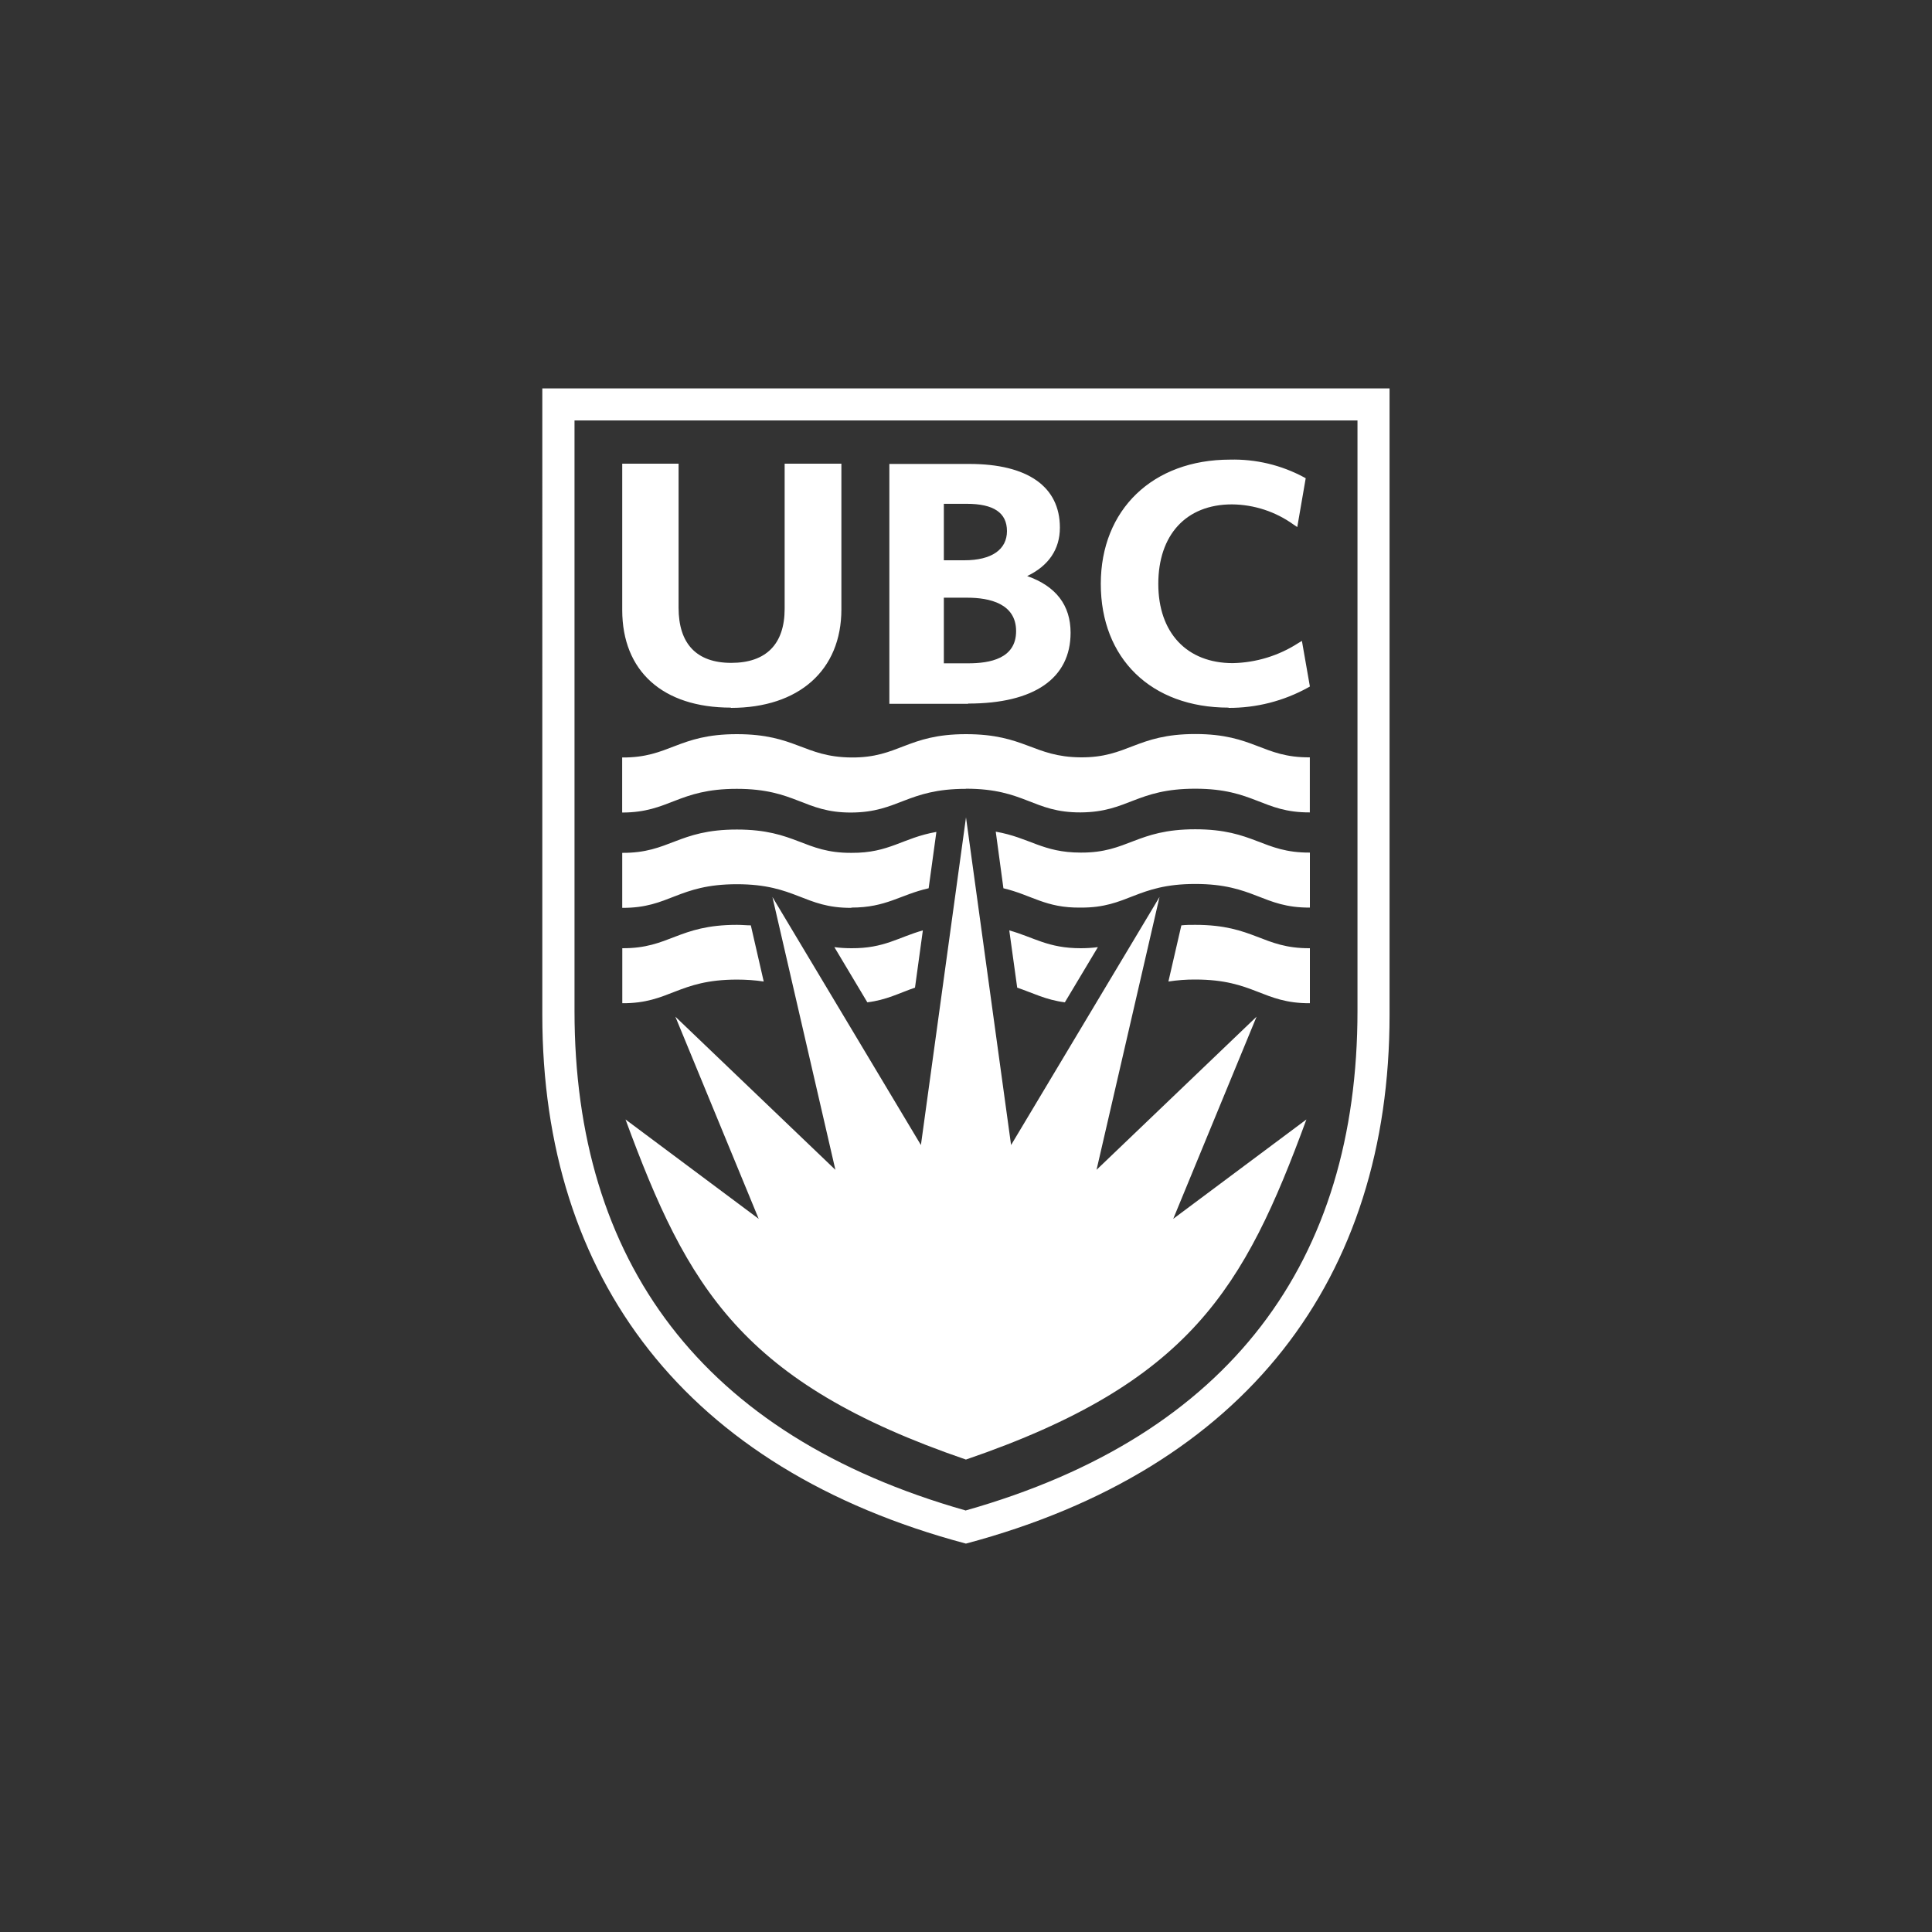 <?xml version="1.0" encoding="UTF-8"?>
<svg id="Logos" xmlns="http://www.w3.org/2000/svg" viewBox="0 0 300 300">
  <rect x="0" y="0" width="300" height="300" fill="#333333" stroke="none"/>
  <defs>
    <style>
      .cls-1 {
        fill: #fff;
      }
    </style>
  </defs>
  <path id="colorgroup1" class="cls-1" d="M150,126.92l7,50.88,23.05-38.52-9.78,42.37,24.85-23.78-12.94,31.39,20.68-15.43c-9.63,26.19-18,40.87-52.87,52.81-34.85-11.94-43.23-26.64-52.86-52.81l20.68,15.43-12.94-31.39,24.85,23.78-9.78-42.37,23.06,38.52,7-50.88ZM113.49,109.92c10.58,0,17.16-5.86,17.16-15.3v-22.62h-8.81v22.53c0,5.48-2.87,8.4-8.29,8.4s-8.18-3-8.18-8.56v-22.37h-8.75v22.73c0,9.49,6.3,15.15,16.87,15.15M146.56,78.23h3.53c4.21,0,6.27,1.39,6.27,4.24s-2.36,4.53-6.62,4.53h-3.18v-8.77ZM146.56,92.81h3.64c3.47,0,7.58.92,7.58,5.19s-4.05,5-7.45,5h-3.77v-10.19ZM150.33,109.25c10.27,0,15.91-3.92,15.91-11,0-4.27-2.27-7.23-6.74-8.8,3.33-1.59,5.08-4.16,5.08-7.52,0-6.37-5-9.89-14.07-9.89h-12.41v37.25h12.23M190.77,109.92c4.32.02,8.57-1.07,12.35-3.16l.28-.16-1.24-7.08-.57.34c-3.03,1.96-6.56,3.04-10.17,3.11-7.13,0-11.56-4.72-11.56-12.3s4.28-12.35,11.44-12.35c3.44.03,6.78,1.13,9.57,3.14l.57.38,1.31-7.58-.29-.16c-3.52-1.89-7.47-2.83-11.46-2.73-12,0-20.07,7.76-20.07,19.3s7.78,19.21,19.84,19.21M215.77,60.31v97.28c0,40.89-22.25,70.5-65.78,82.1-43.53-11.6-65.78-41.21-65.78-82.1V60.31h131.56ZM150,234.53c41.15-11.66,60.79-38.83,60.79-77.56v-91.68h-121.58v91.71c0,38.73,19.64,65.9,60.79,77.56M150,122.47c9.17,0,10.41,3.72,17.8,3.68s8.62-3.68,17.8-3.68,10.43,3.72,17.79,3.68v-8.55c-7.36.06-8.63-3.62-17.79-3.62s-10.44,3.68-17.8,3.62-8.63-3.6-17.8-3.6-10.41,3.68-17.8,3.62-8.62-3.62-17.79-3.62-10.44,3.68-17.8,3.62v8.55c7.36,0,8.63-3.68,17.8-3.68s10.44,3.72,17.79,3.68,8.63-3.68,17.8-3.68M155.81,137.93c4.43,1.05,6.53,3.08,12,3,7.36.05,8.62-3.67,17.79-3.67s10.44,3.72,17.8,3.67v-8.54c-7.36.05-8.62-3.62-17.8-3.62s-10.43,3.67-17.79,3.62c-5.93,0-7.9-2.32-13.19-3.25l1.19,8.79ZM132.2,140.93c5.46,0,7.57-2,12-3l1.2-8.75c-5.29.93-7.26,3.29-13.19,3.25-7.36.05-8.62-3.62-17.79-3.62s-10.44,3.67-17.8,3.62v8.54c7.36.05,8.62-3.67,17.8-3.67s10.43,3.72,17.79,3.67M157.95,153.36c2.5.85,4.43,1.9,7.4,2.28l5.13-8.57c-.89.12-1.78.17-2.67.17-5.08,0-7.25-1.69-11.09-2.77l1.23,8.89ZM181.43,152.41c1.38-.21,2.77-.32,4.17-.31,9.17,0,10.43,3.72,17.8,3.68v-8.54c-7.37.05-8.63-3.63-17.8-3.63-.77,0-1.49,0-2.16.08l-2.01,8.72ZM118.59,152.41l-2-8.72c-.67,0-1.38-.08-2.16-.08-9.17,0-10.44,3.68-17.8,3.63v8.54c7.36.05,8.63-3.67,17.8-3.67,1.4,0,2.79.09,4.17.3M134.68,155.64c3-.37,4.9-1.42,7.4-2.28l1.22-8.89c-3.83,1.08-6,2.8-11.08,2.77-.89,0-1.78-.05-2.66-.17l5.12,8.57Z"/>
</svg>